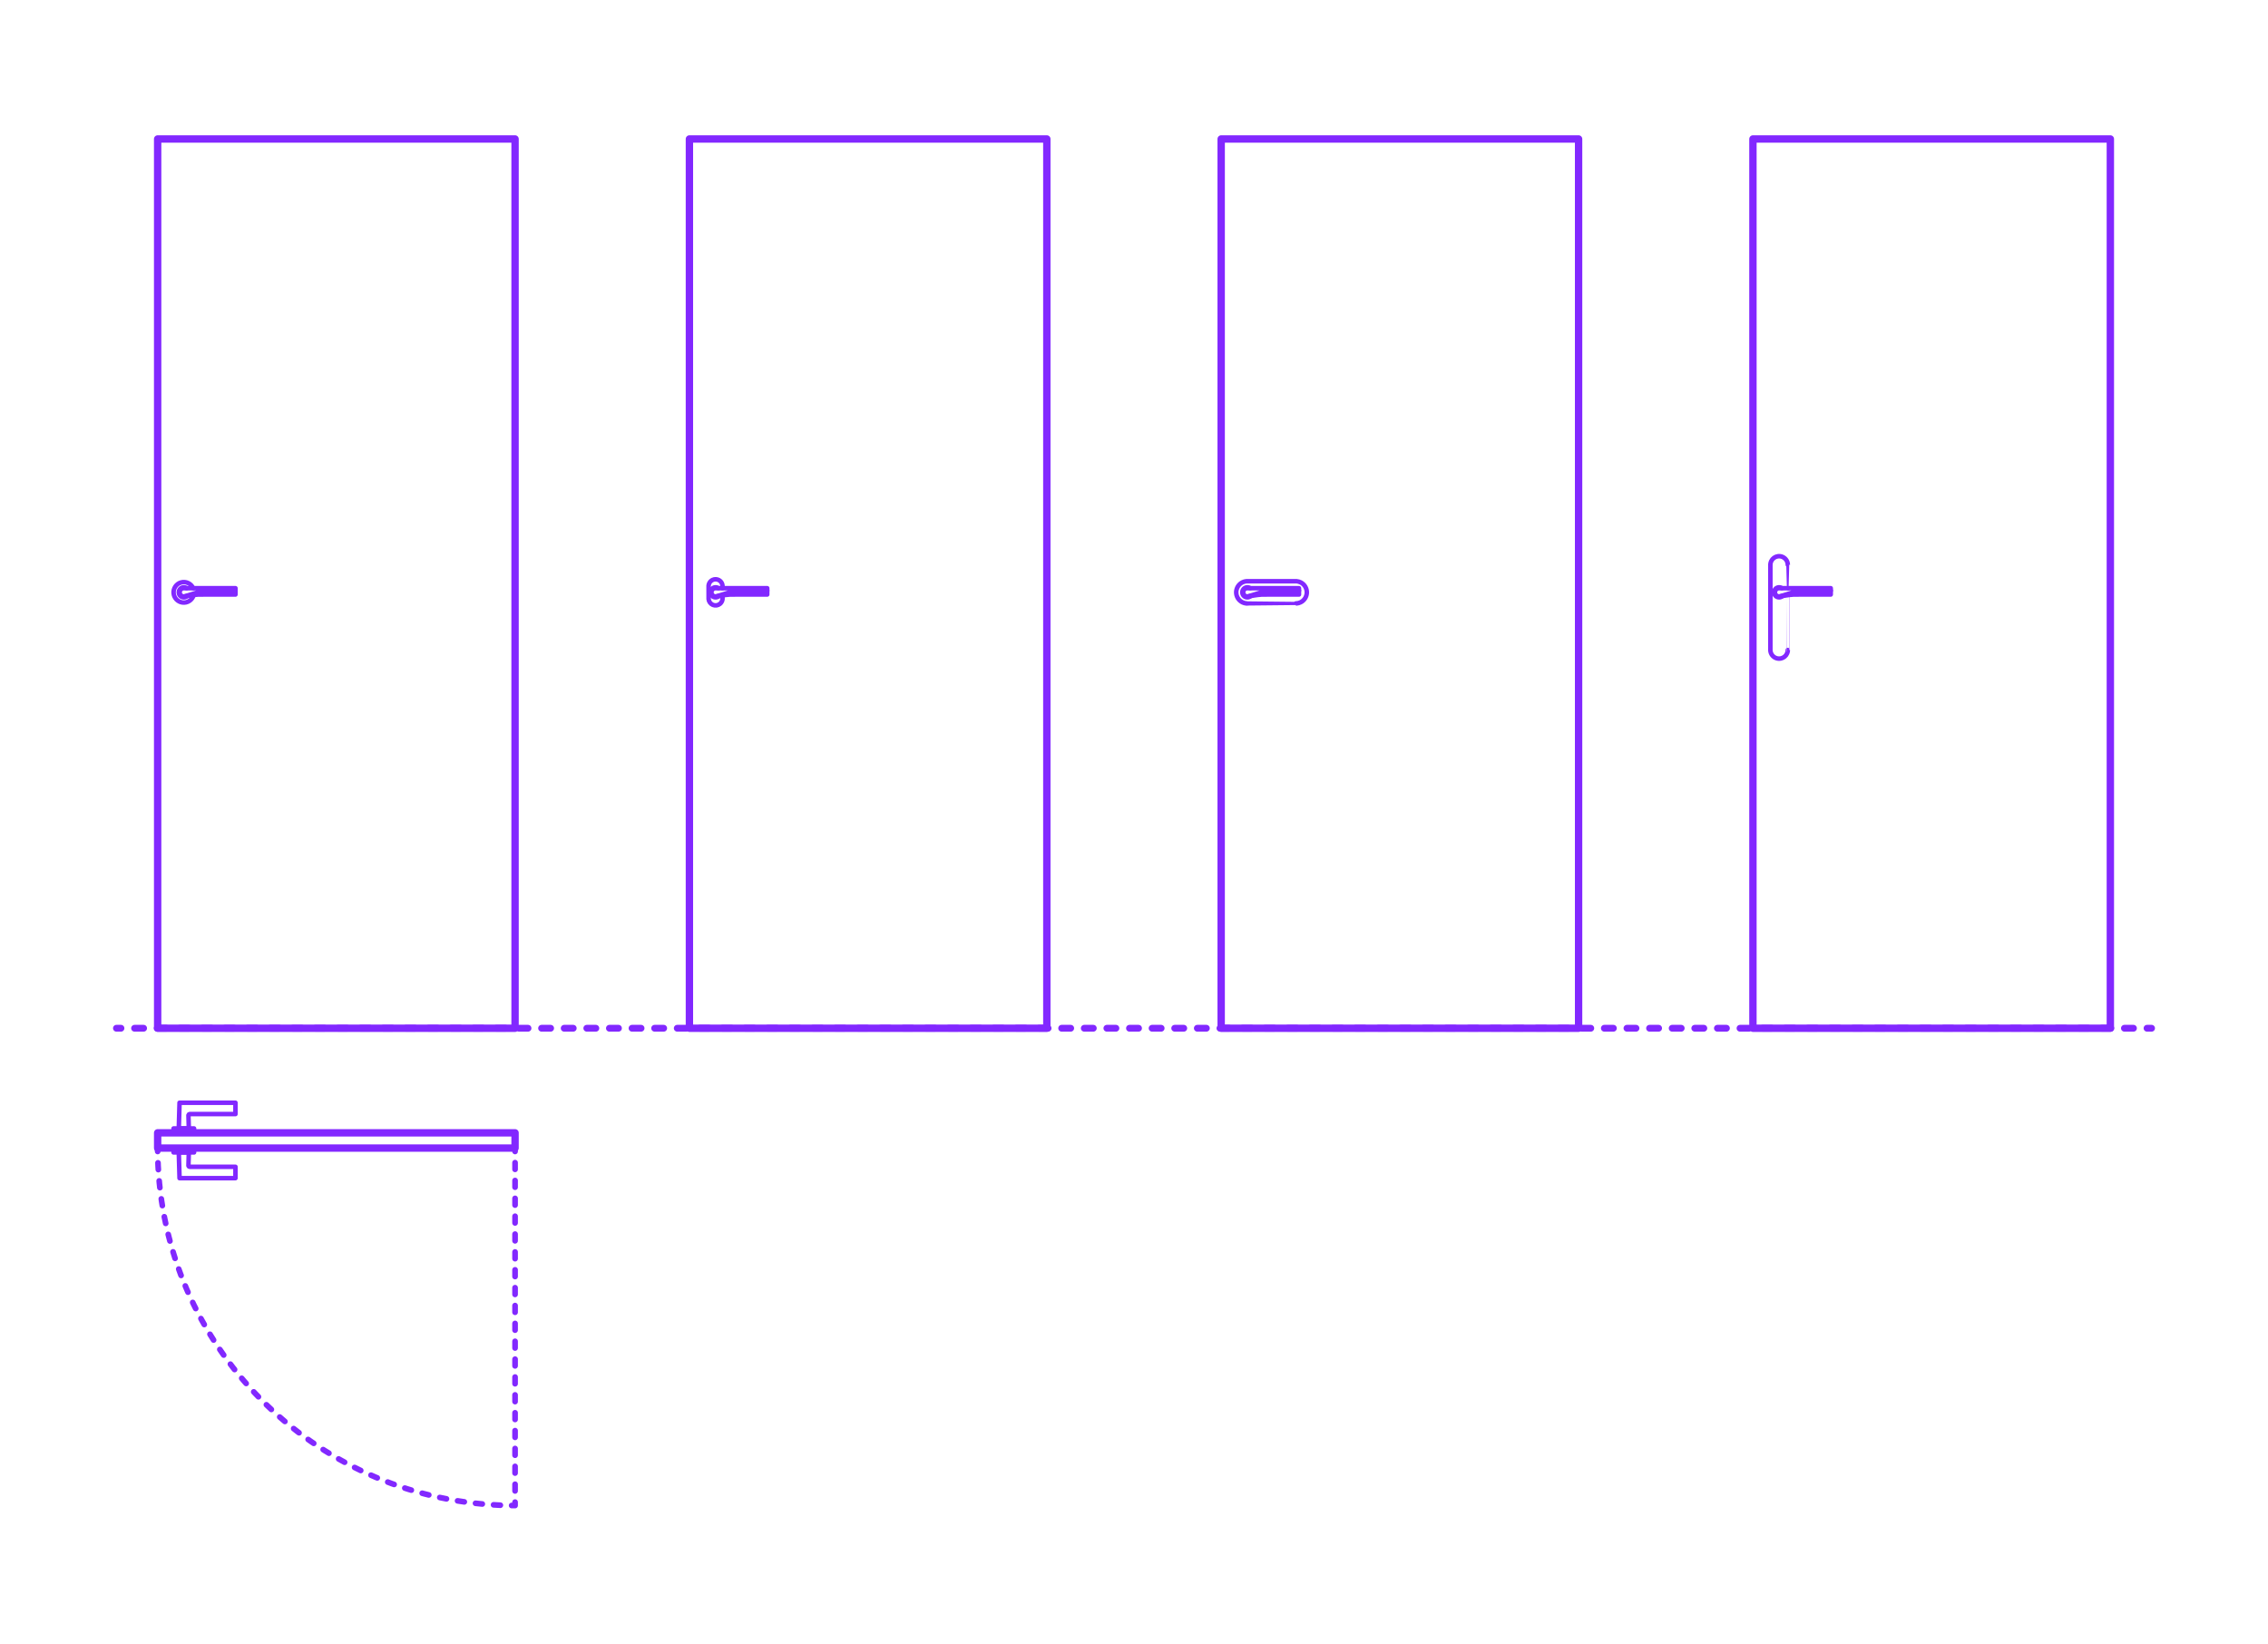 <?xml version="1.0" encoding="utf-8"?>
<!-- Generator: Adobe Illustrator 27.2.0, SVG Export Plug-In . SVG Version: 6.00 Build 0)  -->
<!DOCTYPE svg PUBLIC "-//W3C//DTD SVG 1.1//EN" "http://www.w3.org/Graphics/SVG/1.1/DTD/svg11.dtd">
<svg version="1.1" xmlns:x="http://ns.adobe.com/Extensibility/1.0/" xmlns:i="http://ns.adobe.com/AdobeIllustrator/10.0/" xmlns:graph="http://ns.adobe.com/Graphs/1.0/"
	 xmlns="http://www.w3.org/2000/svg" xmlns:xlink="http://www.w3.org/1999/xlink" xmlns:a="http://ns.adobe.com/AdobeSVGViewerExtensions/3.0/"
	 x="0px" y="0px" width="1000px" height="725px" viewBox="0 0 1000 725" enable-background="new 0 0 1000 725" xml:space="preserve"
	>
<g id="FILL-BACKGROUND">
	<rect x="0" fill="#FFFFFF" width="1000" height="725"/>
</g>
<g id="N-TEXT">
</g>
<g id="N-DIMENSIONS">
</g>
<g id="_x32_D_x24_AG-DIAGRAM">
	<g id="POLYLINE_00000043446847365974576620000002226613254639344538_">
		<g>
			<g>
				
					<line fill="none" stroke="#8228FF" stroke-width="3" stroke-linecap="round" stroke-linejoin="round" x1="948.662" y1="453.327" x2="946.662" y2="453.327"/>
				
					<line fill="none" stroke="#8228FF" stroke-width="3" stroke-linecap="round" stroke-linejoin="round" stroke-dasharray="3.988,5.982" x1="940.68" y1="453.327" x2="56.329" y2="453.327"/>
				
					<line fill="none" stroke="#8228FF" stroke-width="3" stroke-linecap="round" stroke-linejoin="round" x1="53.338" y1="453.327" x2="51.338" y2="453.327"/>
			</g>
		</g>
	</g>
</g>
<g id="_x32_D_x24_AG-DETAILS-DIAGRAM">
	<g id="POLYLINE_00000003810491456583406050000010022555828671071380_">
		<g>
			<g>
				
					<line fill="none" stroke="#8228FF" stroke-width="2.5" stroke-linecap="round" stroke-linejoin="round" x1="227.101" y1="506.157" x2="227.101" y2="507.657"/>
				
					<line fill="none" stroke="#8228FF" stroke-width="2.5" stroke-linecap="round" stroke-linejoin="round" stroke-dasharray="2.954,4.923" x1="227.101" y1="512.58" x2="227.101" y2="659.785"/>
				<path fill="none" stroke="#8228FF" stroke-width="2.5" stroke-linecap="round" stroke-linejoin="round" d="M227.101,662.247v1.5
					c-0.501-0.001-1.001-0.004-1.5-0.01"/>
				
					<path fill="none" stroke="#8228FF" stroke-width="2.5" stroke-linecap="round" stroke-linejoin="round" stroke-dasharray="2.994,4.99" d="
					M220.612,663.606c-82.804-3.468-148.854-70.34-151.045-153.453"/>
				<path fill="none" stroke="#8228FF" stroke-width="2.5" stroke-linecap="round" stroke-linejoin="round" d="M69.521,507.657
					c-0.005-0.499-0.009-0.999-0.01-1.5"/>
			</g>
		</g>
	</g>
</g>
<g id="_x32_D_x24_AG-BUILDINGS">
	<g id="POLYLINE_00000051370743080674339120000003181665864894859908_">
		
			<rect x="303.974" y="61.274" fill="none" stroke="#8228FF" stroke-width="2" stroke-linecap="round" stroke-linejoin="round" stroke-miterlimit="10" width="157.59" height="392.052"/>
	</g>
	<g id="POLYLINE_00000134949150996992842400000004437715125509402514_">
		
			<rect x="69.511" y="61.274" fill="none" stroke="#8228FF" stroke-width="2" stroke-linecap="round" stroke-linejoin="round" stroke-miterlimit="10" width="157.59" height="392.052"/>
	</g>
	<g id="POLYLINE_00000042705225631290054940000018120245746404715179_">
		
			<rect x="69.511" y="499.431" fill="none" stroke="#8228FF" stroke-width="2" stroke-linecap="round" stroke-linejoin="round" stroke-miterlimit="10" width="157.59" height="6.726"/>
	</g>
	<g id="POLYLINE_00000119090272520218353980000010807768074852744841_">
		
			<rect x="538.437" y="61.274" fill="none" stroke="#8228FF" stroke-width="2" stroke-linecap="round" stroke-linejoin="round" stroke-miterlimit="10" width="157.59" height="392.052"/>
	</g>
	<g id="POLYLINE_00000110458617721947709940000007324000338395017606_">
		
			<rect x="772.899" y="61.274" fill="none" stroke="#8228FF" stroke-width="2" stroke-linecap="round" stroke-linejoin="round" stroke-miterlimit="10" width="157.59" height="392.052"/>
	</g>
	<g id="POLYLINE_00000015332498896785817750000001880707646374255748_">
		<path fill="none" stroke="#8228FF" stroke-width="2" stroke-linecap="round" stroke-linejoin="round" stroke-miterlimit="10" d="
			M85.173,259.319c-0.908-2.072-3.258-3.156-5.423-2.502c-2.027,0.598-3.381,2.57-3.21,4.676c0.156,2.107,1.798,3.848,3.892,4.126
			c2.24,0.313,4.395-1.12,4.973-3.307"/>
	</g>
	<g id="POLYLINE_00000181083257147061132960000000886121606896019644_">
		<path fill="none" stroke="#8228FF" stroke-width="2" stroke-linecap="round" stroke-linejoin="round" stroke-miterlimit="10" d="
			M82.287,259.319c-0.445-0.306-1.005-0.438-1.539-0.365c-0.522,0.069-1.016,0.332-1.364,0.729
			c-0.393,0.442-0.595,1.047-0.546,1.636c0.044,0.59,0.339,1.155,0.796,1.53c0.415,0.345,0.961,0.528,1.5,0.504
			c0.526-0.021,1.042-0.238,1.424-0.601"/>
	</g>
	<g id="POLYLINE_00000060729817274619308820000015804644979321080747_">
		<path fill="none" stroke="#8228FF" stroke-width="2" stroke-linecap="round" stroke-linejoin="round" stroke-miterlimit="10" d="
			M103.816,260.376v1.73c-0.875,0.021-16.374-0.051-16.757,0.047c-1.581,0.078-4.142,0.553-5.73,0.795"/>
	</g>
	<g id="POLYLINE_00000143586303199771736520000007346039454077771702_">
		<path fill="none" stroke="#8228FF" stroke-width="2" stroke-linecap="round" stroke-linejoin="round" stroke-miterlimit="10" d="
			M81.587,262.887l5.873-1.838c0.134-0.042,0.401-0.121,0.535-0.158c0.595-0.164,1.215-0.299,1.825-0.387
			c0.455-0.065,0.924-0.108,1.383-0.123c0.109-0.003,0.26-0.006,0.369-0.006c0,0,12.242,0,12.242,0v-1.057H81.042
			c-0.051,0-0.108,0.002-0.159,0.007c-0.115,0.01-0.232,0.032-0.343,0.063c-0.264,0.075-0.512,0.212-0.717,0.396
			c-0.397,0.352-0.625,0.884-0.606,1.414c0.013,0.52,0.262,1.027,0.665,1.355C80.347,262.942,81.01,263.072,81.587,262.887z"/>
	</g>
	<g id="POLYLINE_00000093873548550026889650000008341922516607989913_">
		<path fill="none" stroke="#8228FF" stroke-width="2" stroke-linecap="round" stroke-linejoin="round" stroke-miterlimit="10" d="
			M316.75,259.319c-0.445-0.306-1.005-0.438-1.539-0.365c-0.522,0.069-1.016,0.332-1.364,0.729
			c-0.393,0.442-0.595,1.047-0.546,1.636c0.044,0.59,0.339,1.155,0.796,1.53c0.415,0.345,0.96,0.528,1.5,0.504
			c0.526-0.021,1.042-0.238,1.424-0.601"/>
	</g>
	<g id="POLYLINE_00000144326482606088909500000006763420820279618436_">
		<path fill="none" stroke="#8228FF" stroke-width="2" stroke-linecap="round" stroke-linejoin="round" stroke-miterlimit="10" d="
			M338.278,260.376v1.73c-0.875,0.021-16.374-0.051-16.757,0.047c-1.581,0.078-4.142,0.553-5.73,0.795"/>
	</g>
	<g id="POLYLINE_00000016052373308613846730000017695215920992515730_">
		<path fill="none" stroke="#8228FF" stroke-width="2" stroke-linecap="round" stroke-linejoin="round" stroke-miterlimit="10" d="
			M316.05,262.887l5.873-1.838c0.134-0.042,0.401-0.121,0.535-0.158c0.595-0.164,1.215-0.299,1.825-0.387
			c0.455-0.065,0.924-0.108,1.383-0.123c0.109-0.003,0.26-0.006,0.369-0.006c0,0,12.242,0,12.242,0v-1.057h-22.774
			c-0.051,0-0.108,0.002-0.159,0.007c-0.115,0.01-0.232,0.032-0.343,0.063c-0.264,0.075-0.512,0.212-0.717,0.396
			c-0.397,0.352-0.625,0.884-0.606,1.414c0.013,0.52,0.262,1.027,0.665,1.355C314.81,262.942,315.473,263.072,316.05,262.887z"/>
	</g>
	<g id="POLYLINE_00000182524306086446187370000006847191017047601333_">
		<path fill="none" stroke="#8228FF" stroke-width="2" stroke-linecap="round" stroke-linejoin="round" stroke-miterlimit="10" d="
			M318.58,262.503c0.005,0.089,0,1.458-0.005,1.504c-0.009,0.166-0.032,0.333-0.068,0.495c-0.15,0.684-0.544,1.312-1.095,1.745
			c-0.855,0.685-2.064,0.855-3.074,0.433c-0.523-0.214-0.984-0.576-1.317-1.032c-0.327-0.447-0.529-0.985-0.579-1.536
			c-0.024-0.224-0.016-5.612-0.006-5.864c0.02-0.291,0.081-0.581,0.182-0.854c0.273-0.752,0.853-1.384,1.578-1.722
			c0.886-0.423,1.972-0.382,2.823,0.107c0.706,0.396,1.241,1.083,1.451,1.865c0.051,0.185,0.084,0.377,0.099,0.569
			c0.014,0.153,0.009,0.935,0.009,1.106"/>
	</g>
	<g id="POLYLINE_00000180358010188284604080000012593306011294207408_">
		<path fill="none" stroke="#8228FF" stroke-width="2" stroke-linecap="round" stroke-linejoin="round" stroke-miterlimit="10" d="
			M545.067,261.144c-0.001-0.904,0.255-1.807,0.732-2.576c0.495-0.804,1.229-1.459,2.084-1.859c0.482-0.227,1.003-0.374,1.532-0.434
			c0.182-0.02,0.369-0.031,0.552-0.031c0.055,0,21.336-0.001,21.386,0c0.107,0.001,0.224,0.006,0.33,0.015
			c0.628,0.049,1.248,0.222,1.811,0.504c0.827,0.413,1.531,1.066,2.006,1.859c0.465,0.772,0.71,1.675,0.699,2.577
			c-0.009,0.886-0.265,1.768-0.731,2.522c-0.474,0.769-1.166,1.402-1.973,1.805c-0.58,0.291-1.219,0.465-1.867,0.508
			c-0.089,0.006-0.186,0.01-0.275,0.011c-0.018,0.018-21.355-0.012-21.387,0c-0.183,0-0.371-0.011-0.552-0.031
			c-0.529-0.06-1.05-0.208-1.532-0.434c-0.855-0.4-1.589-1.055-2.084-1.859C545.322,262.952,545.066,262.048,545.067,261.144z"/>
	</g>
	<g id="POLYLINE_00000113329095174330478270000015584533115811135381_">
		<path fill="none" stroke="#8228FF" stroke-width="2" stroke-linecap="round" stroke-linejoin="round" stroke-miterlimit="10" d="
			M551.213,259.319c-0.445-0.306-1.005-0.438-1.539-0.365c-0.522,0.069-1.016,0.332-1.364,0.729
			c-0.393,0.442-0.595,1.047-0.546,1.636c0.044,0.59,0.339,1.155,0.796,1.53c0.415,0.345,0.961,0.528,1.5,0.504
			c0.526-0.021,1.042-0.238,1.424-0.601"/>
	</g>
	<g id="POLYLINE_00000183238928044613929890000011145585447632622756_">
		<path fill="none" stroke="#8228FF" stroke-width="2" stroke-linecap="round" stroke-linejoin="round" stroke-miterlimit="10" d="
			M572.741,260.376v1.73c-0.875,0.021-16.374-0.051-16.757,0.047c-1.581,0.078-4.142,0.553-5.73,0.795"/>
	</g>
	<g id="POLYLINE_00000121261693102965712830000017232419331039474073_">
		<path fill="none" stroke="#8228FF" stroke-width="2" stroke-linecap="round" stroke-linejoin="round" stroke-miterlimit="10" d="
			M550.513,262.887l5.873-1.838c0.134-0.042,0.401-0.121,0.535-0.158c0.595-0.164,1.215-0.299,1.825-0.387
			c0.455-0.065,0.924-0.108,1.383-0.123c0.109-0.003,0.26-0.006,0.369-0.006c0,0,12.242,0,12.242,0v-1.057h-22.774
			c-0.051,0-0.108,0.002-0.159,0.007c-0.115,0.01-0.232,0.032-0.343,0.063c-0.264,0.075-0.512,0.212-0.717,0.396
			c-0.397,0.352-0.625,0.884-0.606,1.414c0.013,0.52,0.262,1.027,0.665,1.355C549.273,262.942,549.936,263.072,550.513,262.887z"/>
	</g>
	<g id="POLYLINE_00000176043765343013444980000007305438346011824815_">
		<path fill="none" stroke="#8228FF" stroke-width="2" stroke-linecap="round" stroke-linejoin="round" stroke-miterlimit="10" d="
			M785.676,259.319c-0.445-0.306-1.005-0.438-1.539-0.365c-0.522,0.069-1.016,0.332-1.364,0.729
			c-0.393,0.442-0.595,1.047-0.546,1.636c0.044,0.59,0.339,1.155,0.796,1.53c0.415,0.345,0.961,0.528,1.5,0.504
			c0.526-0.021,1.042-0.238,1.424-0.601"/>
	</g>
	<g id="POLYLINE_00000011725549961075479190000006370804696231773881_">
		<path fill="none" stroke="#8228FF" stroke-width="2" stroke-linecap="round" stroke-linejoin="round" stroke-miterlimit="10" d="
			M807.204,260.376v1.73c-0.875,0.021-16.374-0.051-16.757,0.047c-1.581,0.078-4.142,0.553-5.73,0.795"/>
	</g>
	<g id="POLYLINE_00000034773441172242410000000000913740604470398130_">
		<path fill="none" stroke="#8228FF" stroke-width="2" stroke-linecap="round" stroke-linejoin="round" stroke-miterlimit="10" d="
			M784.975,262.887l5.873-1.838c0.134-0.042,0.401-0.121,0.535-0.158c0.595-0.164,1.215-0.299,1.825-0.387
			c0.455-0.065,0.924-0.108,1.383-0.123c0.109-0.003,0.26-0.006,0.369-0.006c0,0,12.242,0,12.242,0v-1.057H784.43
			c-0.051,0-0.108,0.002-0.159,0.007c-0.115,0.01-0.232,0.032-0.343,0.063c-0.264,0.075-0.512,0.212-0.717,0.396
			c-0.397,0.352-0.625,0.884-0.606,1.414c0.013,0.52,0.262,1.027,0.665,1.355C783.736,262.942,784.398,263.072,784.975,262.887z"/>
	</g>
	<g id="POLYLINE_00000150086610111920221830000014989500344756139676_">
		<path fill="none" stroke="#8228FF" stroke-width="2" stroke-linecap="round" stroke-linejoin="round" stroke-miterlimit="10" d="
			M788.274,259.319c-0.016-0.007,0.012-10.293,0-10.305c-0.001-0.068-0.004-0.148-0.008-0.216c-0.016-0.239-0.055-0.479-0.115-0.71
			c-0.088-0.338-0.223-0.666-0.399-0.968c-0.388-0.669-0.985-1.215-1.685-1.542c-0.68-0.321-1.457-0.435-2.201-0.323
			c-1.237,0.176-2.354,0.996-2.892,2.123c-0.203,0.417-0.329,0.872-0.37,1.333c-0.01,0.114-0.016,0.231-0.016,0.345
			c0,0,0,37.476,0,37.476c0,0.083,0.003,0.175,0.009,0.258c0.011,0.162,0.033,0.327,0.064,0.486
			c0.076,0.386,0.213,0.762,0.403,1.107c0.402,0.735,1.053,1.331,1.821,1.667c0.742,0.328,1.589,0.411,2.381,0.234
			c1.179-0.255,2.206-1.098,2.685-2.205c0.131-0.298,0.225-0.615,0.276-0.937c0.021-0.13,0.036-0.264,0.043-0.396
			c0.003-0.056,0.005-0.117,0.006-0.172c0.012,0.009-0.008-24.183,0-24.191"/>
	</g>
	<g id="POLYLINE_00000131359675571759839700000011244051790712921739_">
		
			<rect x="76.526" y="497.509" fill="none" stroke="#8228FF" stroke-width="2" stroke-linecap="round" stroke-linejoin="round" stroke-miterlimit="10" width="9.033" height="1.922"/>
	</g>
	<g id="POLYLINE_00000036930816165333063860000006522858523290194330_">
		<path fill="none" stroke="#8228FF" stroke-width="2" stroke-linecap="round" stroke-linejoin="round" stroke-miterlimit="10" d="
			M83.663,491.167c-0.236-0.003-0.462,0.154-0.541,0.377c-0.022,0.059-0.034,0.123-0.036,0.186
			c-0.003,0.031,0.166,5.746,0.165,5.779h-4.42l0.329-11.339h24.655v4.997H83.663z"/>
	</g>
	<g id="POLYLINE_00000088852495356179745530000002988895196077757878_">
		
			<rect x="76.526" y="506.157" fill="none" stroke="#8228FF" stroke-width="2" stroke-linecap="round" stroke-linejoin="round" stroke-miterlimit="10" width="9.033" height="1.922"/>
	</g>
	<g id="POLYLINE_00000103974096777910220780000003367618867523732913_">
		<path fill="none" stroke="#8228FF" stroke-width="2" stroke-linecap="round" stroke-linejoin="round" stroke-miterlimit="10" d="
			M83.663,514.421c-0.236,0.003-0.462-0.154-0.541-0.377c-0.022-0.059-0.034-0.123-0.036-0.186
			c-0.003-0.031,0.166-5.746,0.165-5.779h-4.42l0.329,11.339h24.655v-4.997H83.663z"/>
	</g>
</g>
<g id="_x32_D_x24_AG-OUTLINE">
	<g id="POLYLINE_00000149361875160912774110000006347256450122084275_">
		
			<rect x="772.899" y="61.274" fill="none" stroke="#8228FF" stroke-width="3.25" stroke-linecap="round" stroke-linejoin="round" stroke-miterlimit="10" width="157.59" height="392.052"/>
	</g>
	<g id="POLYLINE_00000110468095676519372670000009938410260426196660_">
		
			<rect x="538.437" y="61.274" fill="none" stroke="#8228FF" stroke-width="3.25" stroke-linecap="round" stroke-linejoin="round" stroke-miterlimit="10" width="157.59" height="392.052"/>
	</g>
	<g id="POLYLINE_00000025440555524494529860000001956866504587539121_">
		
			<rect x="69.511" y="499.431" fill="none" stroke="#8228FF" stroke-width="3.25" stroke-linecap="round" stroke-linejoin="round" stroke-miterlimit="10" width="157.59" height="6.726"/>
	</g>
	<g id="POLYLINE_00000114758486181524397090000001106004083667843499_">
		
			<rect x="69.511" y="61.274" fill="none" stroke="#8228FF" stroke-width="3.25" stroke-linecap="round" stroke-linejoin="round" stroke-miterlimit="10" width="157.59" height="392.052"/>
	</g>
	<g id="POLYLINE_00000048468660832433350170000009796549415951538055_">
		
			<rect x="303.974" y="61.274" fill="none" stroke="#8228FF" stroke-width="3.25" stroke-linecap="round" stroke-linejoin="round" stroke-miterlimit="10" width="157.59" height="392.052"/>
	</g>
</g>
</svg>
